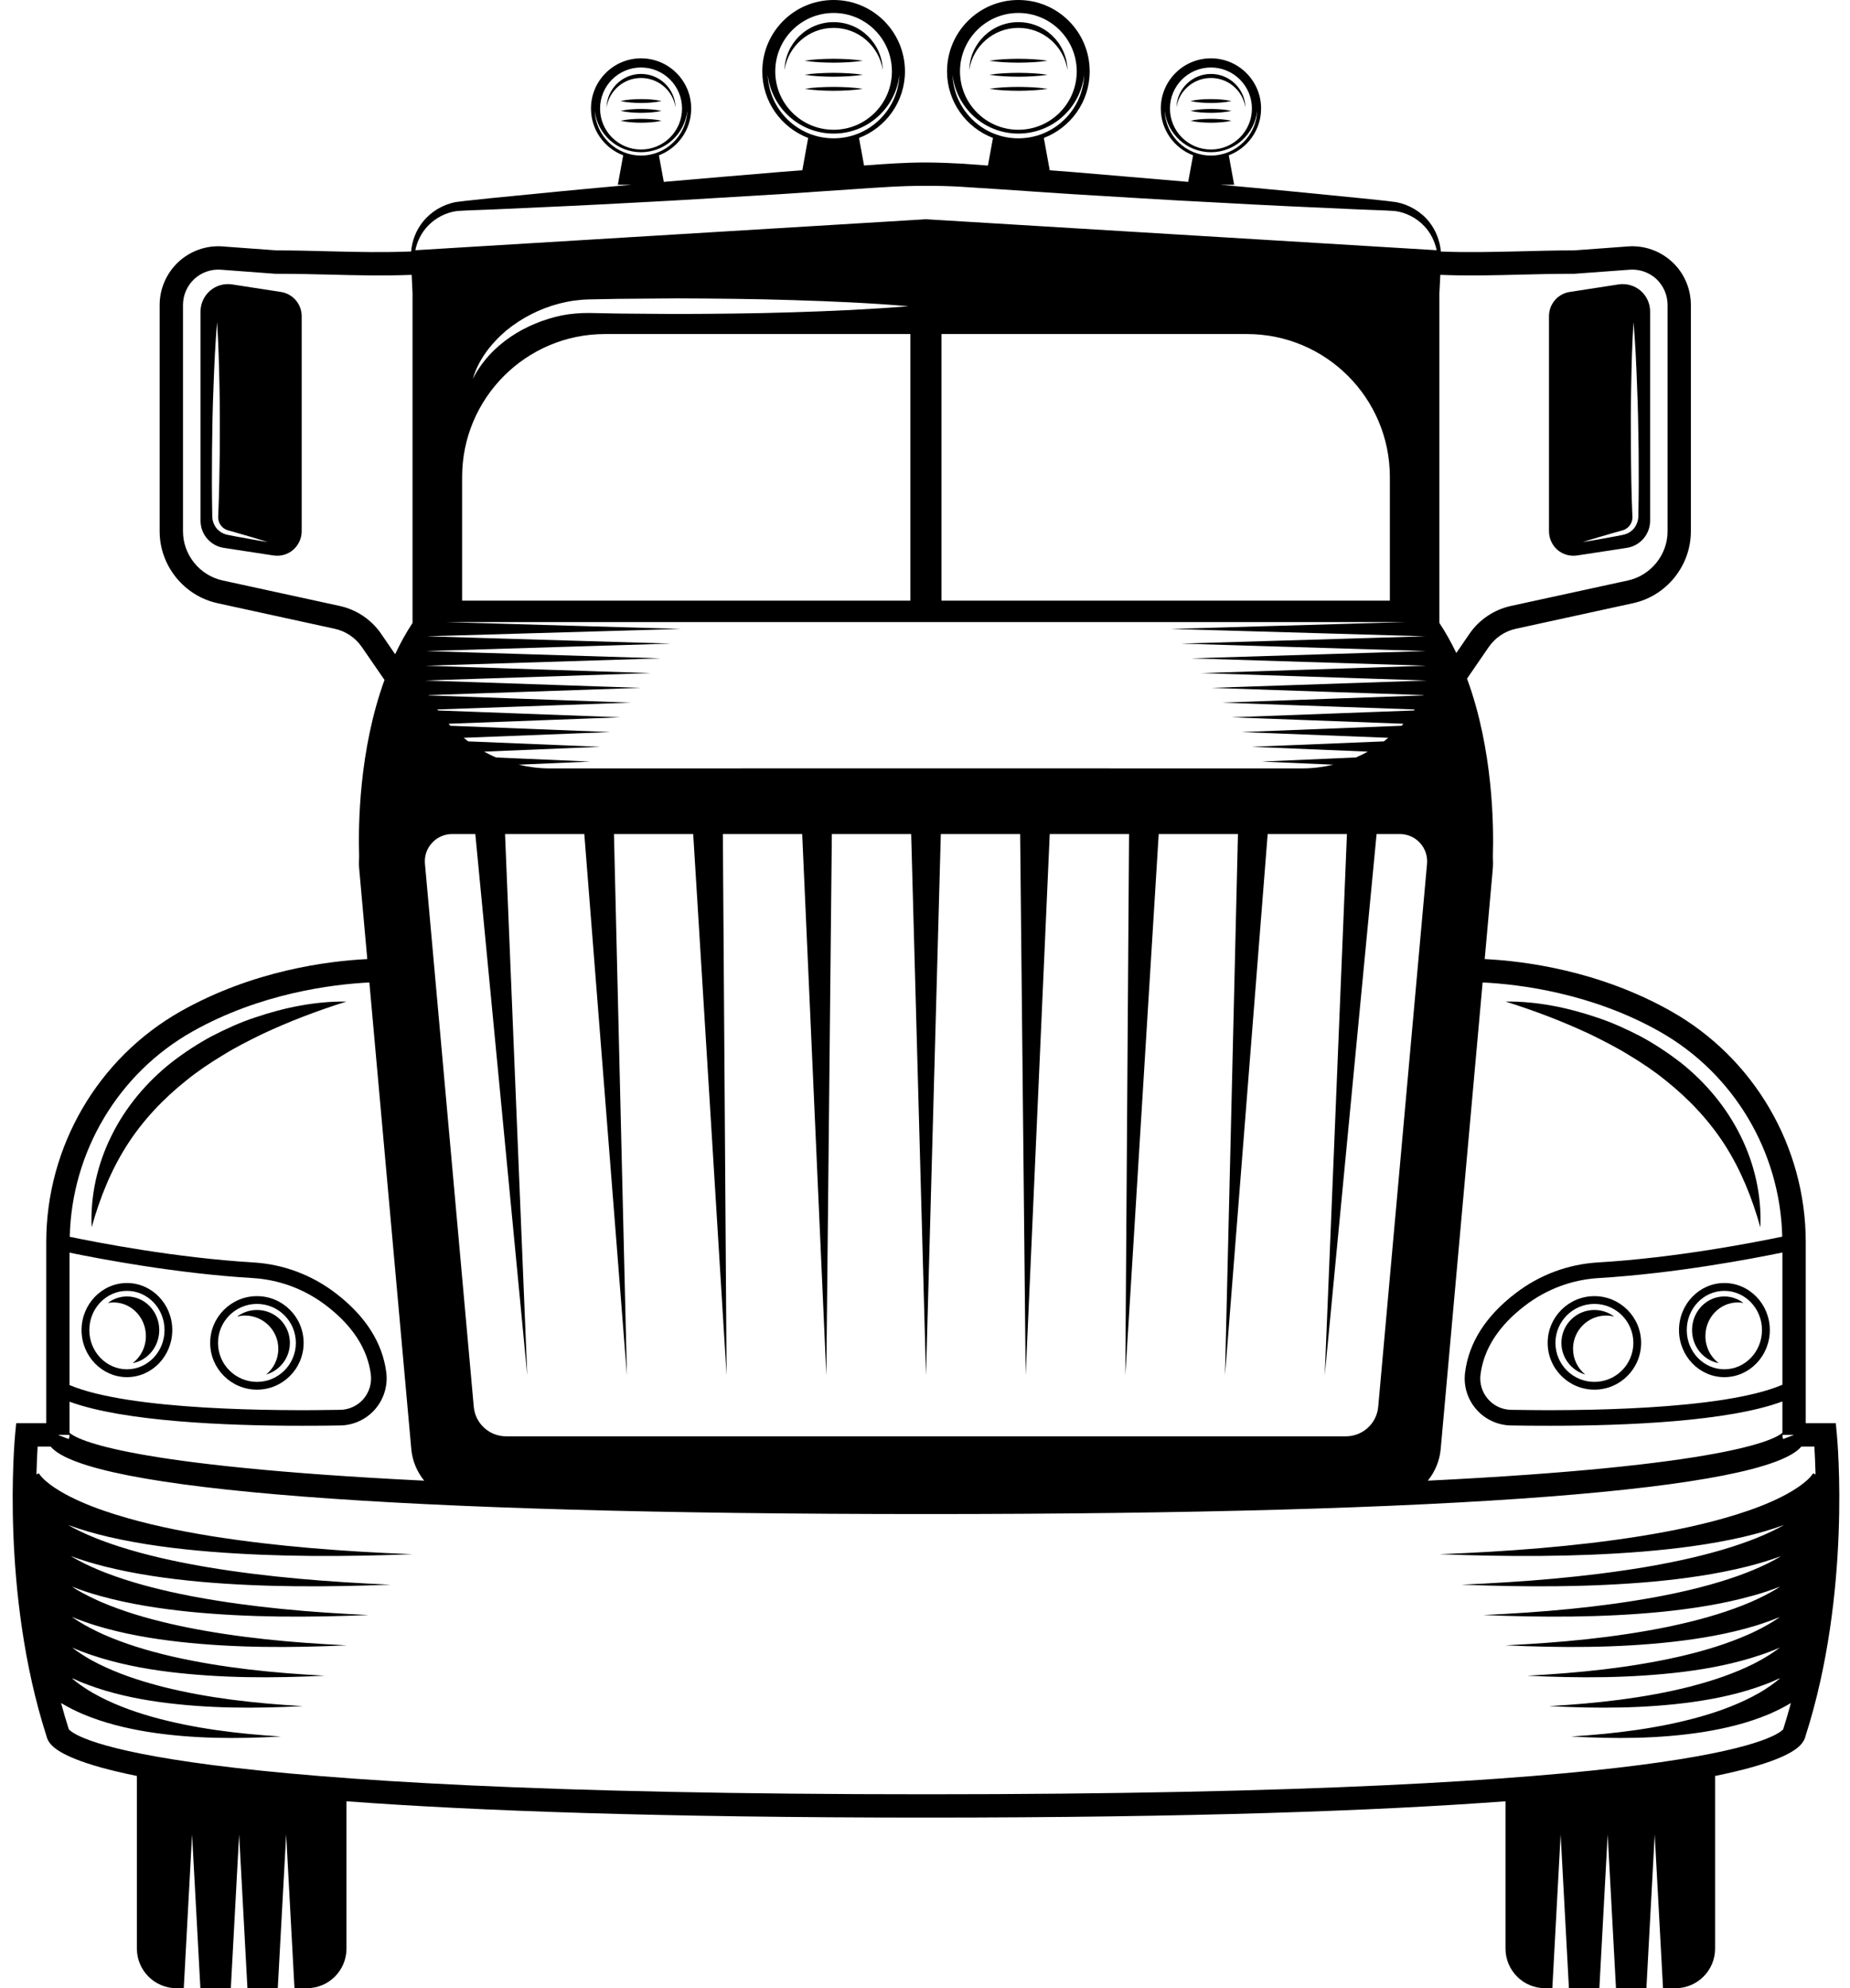 <?xml version="1.0" encoding="UTF-8" standalone="no"?><svg xmlns="http://www.w3.org/2000/svg" xmlns:xlink="http://www.w3.org/1999/xlink" fill="#000000" height="100" preserveAspectRatio="xMidYMid meet" version="1" viewBox="3.4 0.0 93.1 100.0" width="93.1" zoomAndPan="magnify"><g fill="#000000" id="change1_1"><path d="M 50 90.246 C 11.391 90.246 7.27 87.422 6.863 86.98 C 6.723 86.543 6.594 86.098 6.473 85.656 C 6.832 85.871 7.199 86.055 7.574 86.215 C 8.652 86.668 9.77 86.934 10.879 87.113 C 13.105 87.461 15.332 87.465 17.535 87.34 C 15.336 87.203 13.137 86.934 11.047 86.348 C 10.008 86.055 8.996 85.672 8.094 85.16 C 7.691 84.93 7.316 84.672 6.988 84.387 C 7.254 84.512 7.52 84.629 7.793 84.727 C 8.973 85.172 10.184 85.43 11.395 85.602 C 13.816 85.938 16.238 85.938 18.641 85.812 C 16.258 85.676 13.879 85.414 11.602 84.844 C 11.527 84.824 11.453 84.805 11.383 84.785 C 10.328 84.508 9.301 84.156 8.359 83.688 C 8.242 83.629 8.125 83.566 8.008 83.504 C 7.66 83.309 7.332 83.098 7.031 82.867 C 7.352 83.008 7.68 83.133 8.008 83.242 C 9.293 83.676 10.598 83.926 11.906 84.09 C 14.527 84.41 17.145 84.41 19.742 84.281 C 17.184 84.148 14.621 83.891 12.156 83.336 C 12.074 83.32 11.996 83.301 11.918 83.281 C 10.781 83.012 9.664 82.672 8.625 82.215 C 8.496 82.156 8.367 82.098 8.242 82.035 C 7.836 81.84 7.449 81.621 7.094 81.379 C 7.074 81.363 7.055 81.348 7.031 81.332 C 7.426 81.492 7.824 81.633 8.223 81.758 C 9.609 82.18 11.016 82.418 12.422 82.578 C 15.238 82.891 18.055 82.883 20.848 82.754 C 18.105 82.625 15.367 82.371 12.711 81.832 C 12.625 81.812 12.539 81.797 12.453 81.777 C 11.23 81.516 10.027 81.188 8.895 80.742 C 8.754 80.684 8.613 80.629 8.477 80.57 C 8.035 80.375 7.609 80.164 7.211 79.926 C 7.145 79.887 7.086 79.844 7.02 79.801 C 7.488 79.984 7.961 80.141 8.438 80.27 C 9.926 80.684 11.434 80.91 12.938 81.066 C 15.949 81.363 18.961 81.355 21.953 81.23 C 19.031 81.098 16.109 80.848 13.262 80.324 C 13.172 80.309 13.082 80.289 12.988 80.273 C 11.684 80.02 10.391 79.703 9.164 79.27 C 9.012 79.215 8.859 79.16 8.711 79.102 C 8.23 78.914 7.766 78.711 7.328 78.473 C 7.203 78.406 7.082 78.336 6.965 78.266 C 7.523 78.473 8.086 78.641 8.652 78.785 C 10.246 79.184 11.852 79.406 13.453 79.555 C 16.66 79.84 19.863 79.828 23.055 79.703 C 19.953 79.57 16.855 79.328 13.816 78.82 C 13.719 78.805 13.625 78.789 13.527 78.77 C 12.133 78.523 10.754 78.219 9.434 77.797 C 9.27 77.742 9.105 77.691 8.941 77.633 C 8.426 77.453 7.922 77.254 7.441 77.023 C 7.238 76.926 7.039 76.824 6.848 76.715 C 6.844 76.711 6.836 76.707 6.828 76.703 C 7.504 76.949 8.188 77.141 8.867 77.301 C 10.566 77.691 12.266 77.902 13.969 78.043 C 17.375 78.316 20.773 78.301 24.16 78.172 C 20.773 78.039 17.391 77.793 14.062 77.266 C 12.402 76.996 10.754 76.66 9.176 76.164 C 8.391 75.918 7.621 75.629 6.914 75.27 C 6.562 75.09 6.223 74.891 5.93 74.672 C 5.785 74.562 5.652 74.449 5.539 74.332 C 5.484 74.273 5.434 74.215 5.398 74.164 C 5.383 74.145 5.367 74.125 5.359 74.105 L 5.234 74.156 C 5.25 73.562 5.273 73.09 5.293 72.758 L 5.949 72.758 C 7.793 74.945 23.395 76.152 50 76.152 C 76.602 76.152 92.211 74.945 94.051 72.758 L 94.707 72.758 C 94.727 73.09 94.75 73.562 94.766 74.156 L 94.641 74.105 C 94.629 74.125 94.617 74.145 94.602 74.164 C 94.562 74.215 94.516 74.273 94.461 74.332 C 94.348 74.449 94.215 74.562 94.066 74.672 C 93.777 74.891 93.438 75.09 93.086 75.27 C 92.379 75.629 91.609 75.918 90.824 76.164 C 89.246 76.66 87.598 76.996 85.938 77.266 C 82.613 77.793 79.227 78.039 75.836 78.172 C 79.227 78.301 82.629 78.316 86.031 78.043 C 87.734 77.902 89.438 77.691 91.133 77.301 C 91.816 77.141 92.496 76.949 93.172 76.703 C 93.164 76.707 93.156 76.711 93.152 76.715 C 92.961 76.824 92.762 76.926 92.559 77.023 C 92.078 77.254 91.574 77.453 91.055 77.633 C 90.895 77.691 90.73 77.742 90.566 77.797 C 89.246 78.219 87.867 78.523 86.473 78.77 C 86.375 78.789 86.277 78.805 86.184 78.82 C 83.145 79.328 80.043 79.57 76.945 79.703 C 80.133 79.828 83.336 79.84 86.547 79.555 C 88.148 79.406 89.754 79.184 91.348 78.785 C 91.914 78.641 92.477 78.473 93.035 78.266 C 92.914 78.336 92.797 78.406 92.672 78.473 C 92.234 78.711 91.77 78.914 91.289 79.102 C 91.141 79.16 90.988 79.215 90.836 79.27 C 89.609 79.703 88.316 80.02 87.008 80.273 C 86.918 80.289 86.828 80.309 86.738 80.324 C 83.887 80.848 80.969 81.098 78.047 81.23 C 81.039 81.355 84.047 81.363 87.062 81.066 C 88.566 80.91 90.07 80.684 91.559 80.27 C 92.039 80.141 92.512 79.984 92.98 79.801 C 92.914 79.844 92.855 79.887 92.789 79.926 C 92.391 80.164 91.965 80.375 91.523 80.57 C 91.387 80.629 91.246 80.684 91.105 80.742 C 89.973 81.188 88.77 81.516 87.547 81.777 C 87.461 81.797 87.375 81.812 87.293 81.832 C 84.637 82.371 81.891 82.625 79.152 82.754 C 81.949 82.883 84.762 82.891 87.574 82.578 C 88.984 82.418 90.391 82.18 91.777 81.758 C 92.176 81.633 92.574 81.492 92.965 81.332 C 92.945 81.348 92.926 81.363 92.902 81.379 C 92.551 81.621 92.16 81.84 91.758 82.035 C 91.633 82.098 91.504 82.156 91.371 82.215 C 90.336 82.672 89.219 83.012 88.082 83.281 C 88.004 83.301 87.922 83.32 87.844 83.336 C 85.379 83.891 82.816 84.148 80.258 84.281 C 82.852 84.41 85.473 84.41 88.094 84.09 C 89.398 83.926 90.707 83.676 91.992 83.242 C 92.32 83.133 92.645 83.008 92.969 82.867 C 92.668 83.098 92.34 83.309 91.988 83.504 C 91.875 83.566 91.758 83.629 91.641 83.688 C 90.699 84.156 89.672 84.508 88.617 84.785 C 88.547 84.805 88.473 84.824 88.398 84.844 C 86.121 85.414 83.738 85.676 81.359 85.812 C 83.762 85.938 86.184 85.938 88.605 85.602 C 89.816 85.43 91.027 85.172 92.211 84.727 C 92.48 84.629 92.75 84.512 93.012 84.387 C 92.684 84.672 92.309 84.93 91.91 85.16 C 91.004 85.672 89.992 86.055 88.953 86.348 C 86.863 86.934 84.664 87.203 82.461 87.34 C 84.668 87.465 86.895 87.461 89.121 87.113 C 90.23 86.934 91.348 86.668 92.426 86.215 C 92.797 86.055 93.168 85.871 93.527 85.656 C 93.406 86.098 93.277 86.543 93.137 86.98 C 92.727 87.422 88.609 90.246 50 90.246 Z M 16.098 64.281 C 17.453 64.359 18.738 64.84 19.82 65.668 C 21.145 66.68 21.898 67.844 22.062 69.133 C 22.117 69.578 21.98 70.027 21.688 70.367 C 21.395 70.707 20.969 70.902 20.52 70.91 C 17.363 70.969 9.953 70.949 6.898 69.664 L 6.898 63.004 C 8.418 63.316 12.266 64.051 16.098 64.281 Z M 6.859 72.379 L 6.312 72.168 L 6.895 72.168 C 6.895 72.227 6.895 72.297 6.859 72.379 Z M 13.082 51.883 C 16.504 49.953 20.129 49.508 21.988 49.414 L 24.098 72.883 C 24.152 73.488 24.391 74.031 24.746 74.473 C 9.75 73.734 7.289 72.41 6.898 72.066 L 6.898 70.5 C 9.621 71.496 14.738 71.711 18.578 71.711 C 19.281 71.711 19.941 71.707 20.531 71.695 C 21.203 71.684 21.84 71.383 22.277 70.879 C 22.719 70.371 22.922 69.699 22.84 69.031 C 22.648 67.531 21.793 66.191 20.297 65.047 C 19.09 64.121 17.656 63.586 16.145 63.496 C 12.227 63.262 8.285 62.492 6.91 62.207 C 7.008 57.93 9.348 53.988 13.082 51.883 Z M 22.578 31.875 C 22.086 31.16 21.344 30.664 20.492 30.477 L 14.602 29.195 C 13.445 28.941 12.609 27.902 12.609 26.723 L 12.609 15.34 C 12.609 14.844 12.816 14.371 13.176 14.035 C 13.539 13.699 14.027 13.527 14.52 13.566 L 17.25 13.77 L 17.293 13.77 C 18.223 13.77 19.125 13.789 19.996 13.812 C 21.387 13.848 22.723 13.879 24.117 13.824 L 24.16 14.742 L 24.16 31.332 C 23.828 31.836 23.539 32.363 23.285 32.906 Z M 24.93 11.367 C 25.32 10.953 25.852 10.684 26.402 10.613 C 26.969 10.574 27.605 10.562 28.203 10.535 C 30.633 10.43 33.059 10.316 35.488 10.184 C 37.914 10.062 40.34 9.898 42.766 9.758 L 46.402 9.512 C 47.621 9.43 48.805 9.34 50 9.348 C 50.598 9.344 51.191 9.359 51.785 9.395 L 53.598 9.512 L 57.234 9.758 C 59.66 9.898 62.086 10.062 64.516 10.18 C 66.941 10.316 69.367 10.43 71.797 10.535 C 72.391 10.562 73.031 10.574 73.598 10.613 C 74.148 10.684 74.676 10.953 75.07 11.367 C 75.387 11.699 75.602 12.125 75.699 12.586 L 50 11.027 L 24.301 12.586 C 24.395 12.125 24.613 11.699 24.93 11.367 Z M 33.332 5.578 C 33.465 6.746 34.457 7.656 35.66 7.656 C 36.863 7.656 37.855 6.746 37.988 5.578 C 37.941 6.824 36.918 7.824 35.66 7.824 C 34.402 7.824 33.379 6.824 33.332 5.578 Z M 35.66 3.395 C 36.801 3.395 37.723 4.32 37.723 5.457 C 37.723 6.598 36.801 7.52 35.66 7.52 C 34.52 7.52 33.598 6.598 33.598 5.457 C 33.598 4.32 34.52 3.395 35.66 3.395 Z M 42.035 3.762 C 42.227 5.426 43.637 6.719 45.352 6.719 C 47.066 6.719 48.477 5.426 48.664 3.762 C 48.598 5.535 47.141 6.957 45.352 6.957 C 43.559 6.957 42.102 5.535 42.035 3.762 Z M 45.352 0.652 C 46.973 0.652 48.285 1.969 48.285 3.59 C 48.285 5.211 46.973 6.527 45.352 6.527 C 43.727 6.527 42.414 5.211 42.414 3.59 C 42.414 1.969 43.727 0.652 45.352 0.652 Z M 51.336 3.762 C 51.523 5.426 52.934 6.719 54.648 6.719 C 56.363 6.719 57.777 5.426 57.961 3.762 C 57.898 5.535 56.441 6.957 54.648 6.957 C 52.855 6.957 51.402 5.535 51.336 3.762 Z M 54.648 0.652 C 56.27 0.652 57.586 1.969 57.586 3.59 C 57.586 5.211 56.27 6.527 54.648 6.527 C 53.027 6.527 51.711 5.211 51.711 3.59 C 51.711 1.969 53.027 0.652 54.648 0.652 Z M 62.012 5.578 C 62.145 6.746 63.133 7.656 64.34 7.656 C 65.543 7.656 66.535 6.746 66.668 5.578 C 66.621 6.824 65.598 7.824 64.34 7.824 C 63.078 7.824 62.059 6.824 62.012 5.578 Z M 64.34 3.395 C 65.477 3.395 66.402 4.32 66.402 5.457 C 66.402 6.598 65.477 7.52 64.34 7.52 C 63.199 7.52 62.277 6.598 62.277 5.457 C 62.277 4.32 63.199 3.395 64.34 3.395 Z M 79.934 13.812 C 80.805 13.789 81.707 13.77 82.633 13.77 L 85.41 13.566 C 85.902 13.527 86.391 13.699 86.754 14.031 C 87.113 14.371 87.32 14.844 87.32 15.34 L 87.32 26.723 C 87.32 27.902 86.48 28.941 85.328 29.195 L 79.438 30.477 C 78.59 30.664 77.844 31.16 77.352 31.875 L 76.688 32.844 C 76.438 32.324 76.156 31.816 75.836 31.332 L 75.836 14.746 L 75.883 13.824 C 77.254 13.879 78.566 13.848 79.934 13.812 Z M 25.141 42.395 C 25.398 42.113 25.766 41.949 26.148 41.949 L 27.32 41.949 L 29.934 69.168 L 28.816 41.949 L 32.805 41.949 L 34.949 69.168 L 34.297 41.949 L 38.285 41.949 L 39.965 69.168 L 39.777 41.949 L 43.77 41.949 L 44.984 69.168 L 45.262 41.949 L 49.254 41.949 L 50 69.168 L 50.746 41.949 L 54.738 41.949 L 55.016 69.168 L 56.227 41.949 L 60.219 41.949 L 60.031 69.168 L 61.711 41.949 L 65.699 41.949 L 65.047 69.168 L 67.195 41.949 L 71.184 41.949 L 70.066 69.168 L 72.676 41.949 L 73.852 41.949 C 74.234 41.949 74.602 42.113 74.859 42.395 C 75.117 42.676 75.25 43.059 75.215 43.441 L 72.758 70.754 C 72.684 71.598 71.977 72.242 71.129 72.242 L 28.871 72.242 C 28.023 72.242 27.316 71.598 27.242 70.754 L 24.785 43.441 C 24.75 43.059 24.879 42.676 25.141 42.395 Z M 28.363 38.098 C 28.156 38.012 27.961 37.91 27.762 37.805 L 33.605 37.562 L 26.961 37.289 C 26.883 37.23 26.809 37.172 26.734 37.109 L 34.113 36.82 L 26.066 36.504 C 26.059 36.496 26.051 36.488 26.043 36.48 C 26.02 36.457 26 36.43 25.977 36.402 L 34.621 36.078 L 25.445 35.734 C 25.434 35.719 25.422 35.703 25.41 35.684 L 35.129 35.34 L 24.977 34.977 C 24.973 34.969 24.969 34.965 24.969 34.961 L 35.637 34.598 L 24.785 34.227 L 36.145 33.855 L 24.809 33.484 L 36.652 33.113 L 24.84 32.746 L 37.16 32.371 L 24.867 32.004 L 37.668 31.633 L 25.848 31.289 L 74.152 31.289 L 62.332 31.633 L 75.137 32.004 L 62.84 32.371 L 75.164 32.746 L 63.348 33.113 L 75.188 33.484 L 63.852 33.855 L 75.215 34.227 L 64.363 34.598 L 75.031 34.961 C 75.031 34.965 75.023 34.969 75.023 34.977 L 64.871 35.34 L 74.59 35.684 C 74.578 35.703 74.57 35.719 74.555 35.734 L 65.379 36.078 L 74.023 36.402 C 74 36.43 73.98 36.457 73.957 36.48 C 73.953 36.488 73.938 36.496 73.93 36.504 L 65.887 36.82 L 73.262 37.109 C 73.191 37.172 73.117 37.23 73.043 37.289 L 66.395 37.562 L 72.234 37.805 C 72.039 37.91 71.84 38.012 71.637 38.098 L 66.898 38.305 L 70.5 38.461 C 69.996 38.578 69.473 38.648 68.945 38.648 C 64.273 38.645 57.137 38.645 50 38.645 C 42.863 38.645 35.727 38.645 31.055 38.648 C 30.527 38.648 30.004 38.578 29.496 38.461 L 33.098 38.305 Z M 50.781 16.801 L 66.152 16.801 C 70.125 16.801 73.344 20.023 73.344 23.992 L 73.344 30.211 L 50.781 30.211 Z M 26.656 23.992 C 26.656 20.023 29.875 16.801 33.848 16.801 L 49.215 16.801 L 49.215 30.211 L 26.656 30.211 Z M 49.117 15.402 C 47.172 15.562 45.227 15.648 43.277 15.707 C 41.332 15.77 39.383 15.785 37.438 15.793 L 34.516 15.77 L 33.059 15.742 C 32.594 15.738 32.133 15.777 31.676 15.863 C 29.871 16.242 28.086 17.301 27.195 19.055 C 27.469 18.105 28.105 17.285 28.863 16.637 C 29.641 15.996 30.551 15.531 31.539 15.27 C 32.035 15.141 32.543 15.07 33.055 15.059 L 34.516 15.031 L 37.438 15.008 C 39.383 15.016 41.332 15.031 43.277 15.094 C 45.227 15.152 47.172 15.238 49.117 15.402 Z M 86.918 51.883 C 90.648 53.988 92.988 57.922 93.09 62.199 C 91.746 62.48 87.773 63.262 83.82 63.496 C 82.309 63.586 80.875 64.121 79.668 65.047 C 78.172 66.191 77.316 67.531 77.129 69.035 C 77.043 69.699 77.246 70.371 77.688 70.879 C 78.125 71.383 78.762 71.684 79.434 71.695 C 80.027 71.707 80.684 71.711 81.387 71.711 C 85.242 71.711 90.391 71.496 93.098 70.488 L 93.098 72.066 C 92.711 72.41 90.25 73.734 75.254 74.473 C 75.609 74.031 75.848 73.488 75.902 72.883 L 78.012 49.414 C 79.867 49.504 83.492 49.949 86.918 51.883 Z M 93.098 69.648 C 90.066 70.949 82.613 70.969 79.445 70.91 C 78.996 70.902 78.57 70.707 78.281 70.367 C 77.984 70.027 77.848 69.578 77.906 69.133 C 78.07 67.844 78.82 66.68 80.145 65.668 C 81.227 64.84 82.512 64.359 83.867 64.281 C 87.727 64.047 91.605 63.305 93.098 62.996 Z M 93.137 72.379 C 93.105 72.297 93.102 72.227 93.105 72.168 L 93.684 72.168 Z M 95.836 72.113 L 95.785 71.582 L 94.273 71.582 L 94.273 62.48 C 94.273 57.672 91.676 53.219 87.492 50.859 C 83.863 48.812 80.105 48.336 78.117 48.238 L 78.52 43.738 C 78.539 43.516 78.539 43.293 78.527 43.074 C 78.574 41.559 78.543 37.703 77.227 34.133 L 78.32 32.543 C 78.645 32.074 79.129 31.746 79.684 31.625 L 85.578 30.34 C 87.27 29.973 88.492 28.453 88.492 26.723 L 88.492 15.34 C 88.492 14.52 88.152 13.73 87.551 13.176 C 86.949 12.617 86.141 12.332 85.324 12.395 L 82.617 12.594 C 81.676 12.594 80.777 12.617 79.906 12.641 C 78.551 12.672 77.25 12.703 75.91 12.652 C 75.863 12.113 75.66 11.582 75.316 11.152 C 74.914 10.648 74.316 10.293 73.668 10.168 C 73.027 10.078 72.449 10.035 71.836 9.965 C 69.496 9.73 67.152 9.5 64.809 9.293 L 65.508 9.293 L 65.238 7.812 C 66.188 7.449 66.863 6.535 66.863 5.457 C 66.863 4.066 65.73 2.934 64.34 2.934 C 62.945 2.934 61.816 4.066 61.816 5.457 C 61.816 6.531 62.492 7.449 63.441 7.812 L 63.195 9.148 C 61.234 8.977 59.277 8.816 57.316 8.648 L 56.227 8.566 L 55.93 6.938 C 57.277 6.422 58.238 5.121 58.238 3.59 C 58.238 1.605 56.629 0 54.648 0 C 52.668 0 51.059 1.605 51.059 3.59 C 51.059 5.121 52.02 6.422 53.371 6.938 L 53.117 8.328 L 51.855 8.234 C 51.238 8.199 50.617 8.176 50 8.172 C 48.953 8.172 47.906 8.246 46.883 8.324 L 46.629 6.938 C 47.98 6.422 48.941 5.121 48.941 3.59 C 48.941 1.605 47.332 0 45.352 0 C 43.371 0 41.762 1.605 41.762 3.59 C 41.762 5.121 42.723 6.422 44.07 6.938 L 43.777 8.562 L 42.684 8.648 C 40.723 8.816 38.762 8.973 36.805 9.148 L 36.559 7.812 C 37.508 7.449 38.184 6.535 38.184 5.457 C 38.184 4.066 37.055 2.934 35.66 2.934 C 34.27 2.934 33.141 4.066 33.141 5.457 C 33.141 6.535 33.812 7.449 34.762 7.812 L 34.492 9.293 L 35.172 9.293 C 32.836 9.5 30.5 9.727 28.16 9.961 C 27.551 10.031 26.973 10.078 26.332 10.164 C 25.68 10.289 25.086 10.648 24.684 11.152 C 24.336 11.582 24.137 12.109 24.09 12.648 C 22.723 12.703 21.406 12.676 20.023 12.641 C 19.152 12.617 18.254 12.594 17.316 12.594 L 14.605 12.395 C 13.789 12.332 12.98 12.617 12.379 13.176 C 11.781 13.73 11.434 14.52 11.434 15.34 L 11.434 26.723 C 11.434 28.453 12.66 29.973 14.352 30.34 L 20.242 31.625 C 20.801 31.746 21.285 32.074 21.609 32.543 L 22.75 34.199 C 21.457 37.75 21.426 41.566 21.473 43.074 C 21.461 43.293 21.457 43.516 21.48 43.738 L 21.883 48.238 C 19.898 48.336 16.137 48.812 12.504 50.859 C 8.324 53.219 5.727 57.672 5.727 62.48 L 5.727 71.582 L 4.215 71.582 L 4.164 72.113 C 4.133 72.438 3.426 80.117 5.738 87.316 C 5.766 87.449 5.84 87.617 6.016 87.793 C 6.398 88.18 7.453 88.75 10.289 89.324 L 10.289 98.008 C 10.289 99.109 11.184 100 12.281 100 L 12.648 100 L 13.066 92.266 L 13.484 100 L 15.016 100 L 15.434 92.266 L 15.852 100 L 17.379 100 L 17.801 92.266 L 18.219 100 L 18.844 100 C 19.945 100 20.836 99.109 20.836 98.008 L 20.836 90.598 C 27.348 91.082 36.664 91.418 50 91.418 C 63.336 91.418 72.652 91.082 79.164 90.598 L 79.164 98.008 C 79.164 99.109 80.055 100 81.156 100 L 81.52 100 L 81.938 92.266 L 82.355 100 L 83.887 100 L 84.305 92.266 L 84.723 100 L 86.254 100 L 86.672 92.266 L 87.09 100 L 87.719 100 C 88.816 100 89.711 99.109 89.711 98.008 L 89.711 89.324 C 92.547 88.75 93.602 88.18 93.984 87.793 C 94.156 87.617 94.234 87.449 94.262 87.316 C 96.574 80.117 95.867 72.438 95.836 72.113" fill="inherit"/><path d="M 8.012 61.73 C 8.43 60.23 9 58.828 9.801 57.582 C 10.598 56.34 11.617 55.266 12.77 54.348 C 13.34 53.883 13.957 53.469 14.594 53.086 C 15.223 52.691 15.895 52.355 16.57 52.023 C 17.93 51.383 19.352 50.84 20.836 50.375 C 19.273 50.355 17.715 50.672 16.223 51.18 C 15.473 51.426 14.754 51.758 14.047 52.121 C 13.344 52.5 12.672 52.941 12.039 53.43 C 10.781 54.422 9.711 55.691 9.004 57.137 C 8.289 58.574 7.941 60.172 8.012 61.73" fill="inherit"/><path d="M 85.406 53.086 C 86.043 53.469 86.66 53.883 87.23 54.348 C 88.383 55.266 89.398 56.34 90.199 57.582 C 90.996 58.828 91.57 60.23 91.988 61.73 C 92.059 60.172 91.711 58.574 90.996 57.137 C 90.285 55.691 89.219 54.422 87.961 53.43 C 87.324 52.941 86.656 52.5 85.953 52.121 C 85.246 51.758 84.523 51.426 83.777 51.18 C 82.285 50.672 80.723 50.355 79.164 50.375 C 80.648 50.84 82.066 51.383 83.43 52.023 C 84.105 52.355 84.773 52.691 85.406 53.086" fill="inherit"/><path d="M 16.332 65.582 C 17.41 65.582 18.289 66.461 18.289 67.543 C 18.289 68.625 17.41 69.504 16.332 69.504 C 15.25 69.504 14.371 68.625 14.371 67.543 C 14.371 66.461 15.25 65.582 16.332 65.582 Z M 16.332 69.895 C 17.629 69.895 18.68 68.84 18.68 67.543 C 18.68 66.246 17.629 65.191 16.332 65.191 C 15.035 65.191 13.977 66.246 13.977 67.543 C 13.977 68.84 15.035 69.895 16.332 69.895" fill="inherit"/><path d="M 17.406 67.84 C 17.406 68.363 17.168 68.828 16.793 69.133 C 17.484 68.934 17.988 68.297 17.988 67.543 C 17.988 66.625 17.246 65.887 16.332 65.887 C 15.957 65.887 15.613 66.012 15.332 66.219 C 15.461 66.188 15.598 66.168 15.734 66.168 C 16.656 66.168 17.406 66.918 17.406 67.84" fill="inherit"/><path d="M 9.789 64.926 C 10.832 64.926 11.68 65.809 11.68 66.898 C 11.68 67.988 10.832 68.871 9.789 68.871 C 8.746 68.871 7.895 67.988 7.895 66.898 C 7.895 65.809 8.746 64.926 9.789 64.926 Z M 9.789 69.266 C 11.047 69.266 12.07 68.203 12.07 66.898 C 12.07 65.594 11.047 64.531 9.789 64.531 C 8.531 64.531 7.504 65.594 7.504 66.898 C 7.504 68.203 8.531 69.266 9.789 69.266" fill="inherit"/><path d="M 10.742 67.199 C 10.742 67.758 10.477 68.258 10.074 68.562 C 10.836 68.422 11.414 67.73 11.414 66.898 C 11.414 65.965 10.688 65.207 9.789 65.207 C 9.43 65.207 9.098 65.328 8.828 65.535 C 8.922 65.52 9.016 65.508 9.113 65.508 C 10.012 65.508 10.742 66.266 10.742 67.199" fill="inherit"/><path d="M 85.598 67.543 C 85.598 68.625 84.719 69.504 83.637 69.504 C 82.555 69.504 81.676 68.625 81.676 67.543 C 81.676 66.461 82.555 65.582 83.637 65.582 C 84.719 65.582 85.598 66.461 85.598 67.543 Z M 81.285 67.543 C 81.285 68.84 82.34 69.895 83.637 69.895 C 84.934 69.895 85.988 68.84 85.988 67.543 C 85.988 66.246 84.934 65.191 83.637 65.191 C 82.34 65.191 81.285 66.246 81.285 67.543" fill="inherit"/><path d="M 81.977 67.543 C 81.977 68.297 82.484 68.934 83.176 69.133 C 82.801 68.828 82.562 68.363 82.562 67.84 C 82.562 66.918 83.309 66.168 84.23 66.168 C 84.367 66.168 84.504 66.188 84.633 66.219 C 84.355 66.012 84.012 65.887 83.637 65.887 C 82.719 65.887 81.977 66.625 81.977 67.543" fill="inherit"/><path d="M 90.176 64.926 C 91.219 64.926 92.07 65.809 92.07 66.898 C 92.07 67.988 91.219 68.871 90.176 68.871 C 89.133 68.871 88.285 67.988 88.285 66.898 C 88.285 65.809 89.133 64.926 90.176 64.926 Z M 90.176 69.266 C 91.438 69.266 92.465 68.203 92.465 66.898 C 92.465 65.594 91.438 64.531 90.176 64.531 C 88.918 64.531 87.895 65.594 87.895 66.898 C 87.895 68.203 88.918 69.266 90.176 69.266" fill="inherit"/><path d="M 89.895 68.562 C 89.488 68.258 89.223 67.758 89.223 67.199 C 89.223 66.266 89.953 65.508 90.852 65.508 C 90.949 65.508 91.043 65.52 91.137 65.535 C 90.867 65.328 90.535 65.207 90.176 65.207 C 89.277 65.207 88.551 65.965 88.551 66.898 C 88.551 67.73 89.129 68.422 89.895 68.562" fill="inherit"/><path d="M 15.281 26.984 L 14.883 26.906 C 14.742 26.883 14.586 26.824 14.465 26.73 C 14.211 26.555 14.066 26.211 14.082 25.918 C 14.059 24.836 14.062 23.758 14.07 22.68 C 14.082 21.594 14.098 20.516 14.145 19.438 C 14.184 18.355 14.234 17.277 14.324 16.199 C 14.395 17.277 14.422 18.359 14.445 19.441 C 14.469 20.52 14.465 21.598 14.461 22.68 C 14.445 23.762 14.43 24.84 14.383 25.922 C 14.359 26.168 14.441 26.383 14.617 26.535 C 14.707 26.613 14.805 26.66 14.934 26.691 L 15.324 26.801 C 15.844 26.953 16.363 27.098 16.879 27.262 C 16.344 27.184 15.812 27.078 15.281 26.984 Z M 17.535 14.684 L 15.078 14.305 C 14.68 14.246 14.277 14.359 13.973 14.621 C 13.668 14.883 13.492 15.266 13.492 15.664 L 13.492 26.191 C 13.492 26.871 13.984 27.449 14.656 27.555 L 17.16 27.938 C 17.516 27.992 17.879 27.891 18.152 27.656 C 18.422 27.422 18.582 27.078 18.582 26.719 L 18.582 15.902 C 18.582 15.293 18.137 14.777 17.535 14.684" fill="inherit"/><path d="M 84.605 26.801 L 85 26.691 C 85.125 26.66 85.223 26.613 85.312 26.535 C 85.488 26.383 85.574 26.168 85.547 25.922 C 85.5 24.84 85.484 23.762 85.473 22.68 C 85.469 21.598 85.461 20.52 85.488 19.441 C 85.508 18.359 85.535 17.277 85.605 16.199 C 85.699 17.277 85.746 18.355 85.785 19.438 C 85.832 20.516 85.848 21.594 85.863 22.68 C 85.871 23.758 85.875 24.836 85.848 25.918 C 85.863 26.211 85.719 26.555 85.465 26.73 C 85.344 26.824 85.184 26.883 85.047 26.906 L 84.648 26.984 C 84.117 27.078 83.59 27.184 83.051 27.262 C 83.566 27.098 84.09 26.953 84.605 26.801 Z M 82.77 27.938 L 85.273 27.555 C 85.945 27.449 86.441 26.871 86.441 26.191 L 86.441 15.664 C 86.441 15.266 86.266 14.883 85.961 14.621 C 85.656 14.359 85.25 14.246 84.855 14.305 L 82.395 14.684 C 81.793 14.777 81.352 15.293 81.352 15.902 L 81.352 26.719 C 81.352 27.078 81.508 27.422 81.777 27.656 C 82.051 27.891 82.414 27.992 82.77 27.938" fill="inherit"/><path d="M 45.352 1.402 C 46.602 1.402 47.637 2.32 47.824 3.52 C 47.785 2.184 46.695 1.113 45.352 1.113 C 44.008 1.113 42.914 2.184 42.879 3.52 C 43.066 2.32 44.098 1.402 45.352 1.402" fill="inherit"/><path d="M 43.883 3.055 C 44.371 3.129 44.859 3.148 45.352 3.152 C 45.84 3.148 46.328 3.129 46.82 3.055 C 46.328 2.977 45.84 2.961 45.352 2.957 C 44.859 2.961 44.371 2.977 43.883 3.055" fill="inherit"/><path d="M 43.883 3.762 C 44.371 3.836 44.859 3.855 45.352 3.859 C 45.84 3.855 46.328 3.836 46.82 3.762 C 46.328 3.684 45.84 3.668 45.352 3.664 C 44.859 3.668 44.371 3.684 43.883 3.762" fill="inherit"/><path d="M 43.883 4.469 C 44.371 4.543 44.859 4.562 45.352 4.566 C 45.84 4.562 46.328 4.543 46.82 4.469 C 46.328 4.391 45.84 4.375 45.352 4.371 C 44.859 4.375 44.371 4.391 43.883 4.469" fill="inherit"/><path d="M 35.66 3.922 C 36.539 3.922 37.27 4.566 37.398 5.41 C 37.371 4.469 36.605 3.719 35.66 3.719 C 34.715 3.719 33.949 4.469 33.922 5.41 C 34.055 4.566 34.781 3.922 35.66 3.922" fill="inherit"/><path d="M 34.629 5.082 C 34.973 5.156 35.316 5.176 35.66 5.18 C 36.004 5.176 36.348 5.156 36.691 5.082 C 36.348 5.004 36.004 4.984 35.66 4.984 C 35.316 4.988 34.973 5.004 34.629 5.082" fill="inherit"/><path d="M 34.629 5.578 C 34.973 5.652 35.316 5.672 35.66 5.676 C 36.004 5.672 36.348 5.656 36.691 5.578 C 36.348 5.5 36.004 5.484 35.66 5.48 C 35.316 5.484 34.973 5.5 34.629 5.578" fill="inherit"/><path d="M 34.629 6.074 C 34.973 6.152 35.316 6.168 35.66 6.172 C 36.004 6.168 36.348 6.152 36.691 6.074 C 36.348 5.996 36.004 5.98 35.66 5.977 C 35.316 5.98 34.973 6 34.629 6.074" fill="inherit"/><path d="M 64.34 3.922 C 65.219 3.922 65.945 4.566 66.078 5.41 C 66.051 4.469 65.285 3.719 64.34 3.719 C 63.395 3.719 62.629 4.469 62.602 5.41 C 62.73 4.566 63.461 3.922 64.34 3.922" fill="inherit"/><path d="M 63.309 5.082 C 63.652 5.156 63.996 5.176 64.34 5.18 C 64.68 5.176 65.027 5.156 65.371 5.082 C 65.027 5.004 64.68 4.988 64.34 4.984 C 63.996 4.984 63.652 5.004 63.309 5.082" fill="inherit"/><path d="M 63.309 5.578 C 63.652 5.656 63.996 5.672 64.34 5.676 C 64.68 5.672 65.027 5.652 65.371 5.578 C 65.027 5.5 64.68 5.484 64.34 5.48 C 63.996 5.484 63.652 5.5 63.309 5.578" fill="inherit"/><path d="M 63.309 6.074 C 63.652 6.152 63.996 6.168 64.34 6.172 C 64.68 6.168 65.027 6.152 65.371 6.074 C 65.027 6 64.68 5.98 64.34 5.977 C 63.996 5.98 63.652 5.996 63.309 6.074" fill="inherit"/><path d="M 54.648 1.402 C 55.902 1.402 56.934 2.32 57.121 3.52 C 57.086 2.184 55.996 1.113 54.648 1.113 C 53.305 1.113 52.215 2.184 52.176 3.52 C 52.359 2.32 53.398 1.402 54.648 1.402" fill="inherit"/><path d="M 53.18 3.055 C 53.672 3.129 54.16 3.148 54.648 3.152 C 55.141 3.148 55.629 3.129 56.117 3.055 C 55.629 2.977 55.141 2.961 54.648 2.957 C 54.16 2.961 53.672 2.977 53.18 3.055" fill="inherit"/><path d="M 53.18 3.762 C 53.672 3.836 54.16 3.855 54.648 3.859 C 55.141 3.855 55.629 3.836 56.117 3.762 C 55.629 3.684 55.141 3.668 54.648 3.664 C 54.16 3.668 53.672 3.684 53.18 3.762" fill="inherit"/><path d="M 53.18 4.469 C 53.672 4.543 54.16 4.562 54.648 4.566 C 55.141 4.562 55.629 4.543 56.117 4.469 C 55.629 4.391 55.141 4.375 54.648 4.371 C 54.16 4.375 53.672 4.391 53.18 4.469" fill="inherit"/></g></svg>